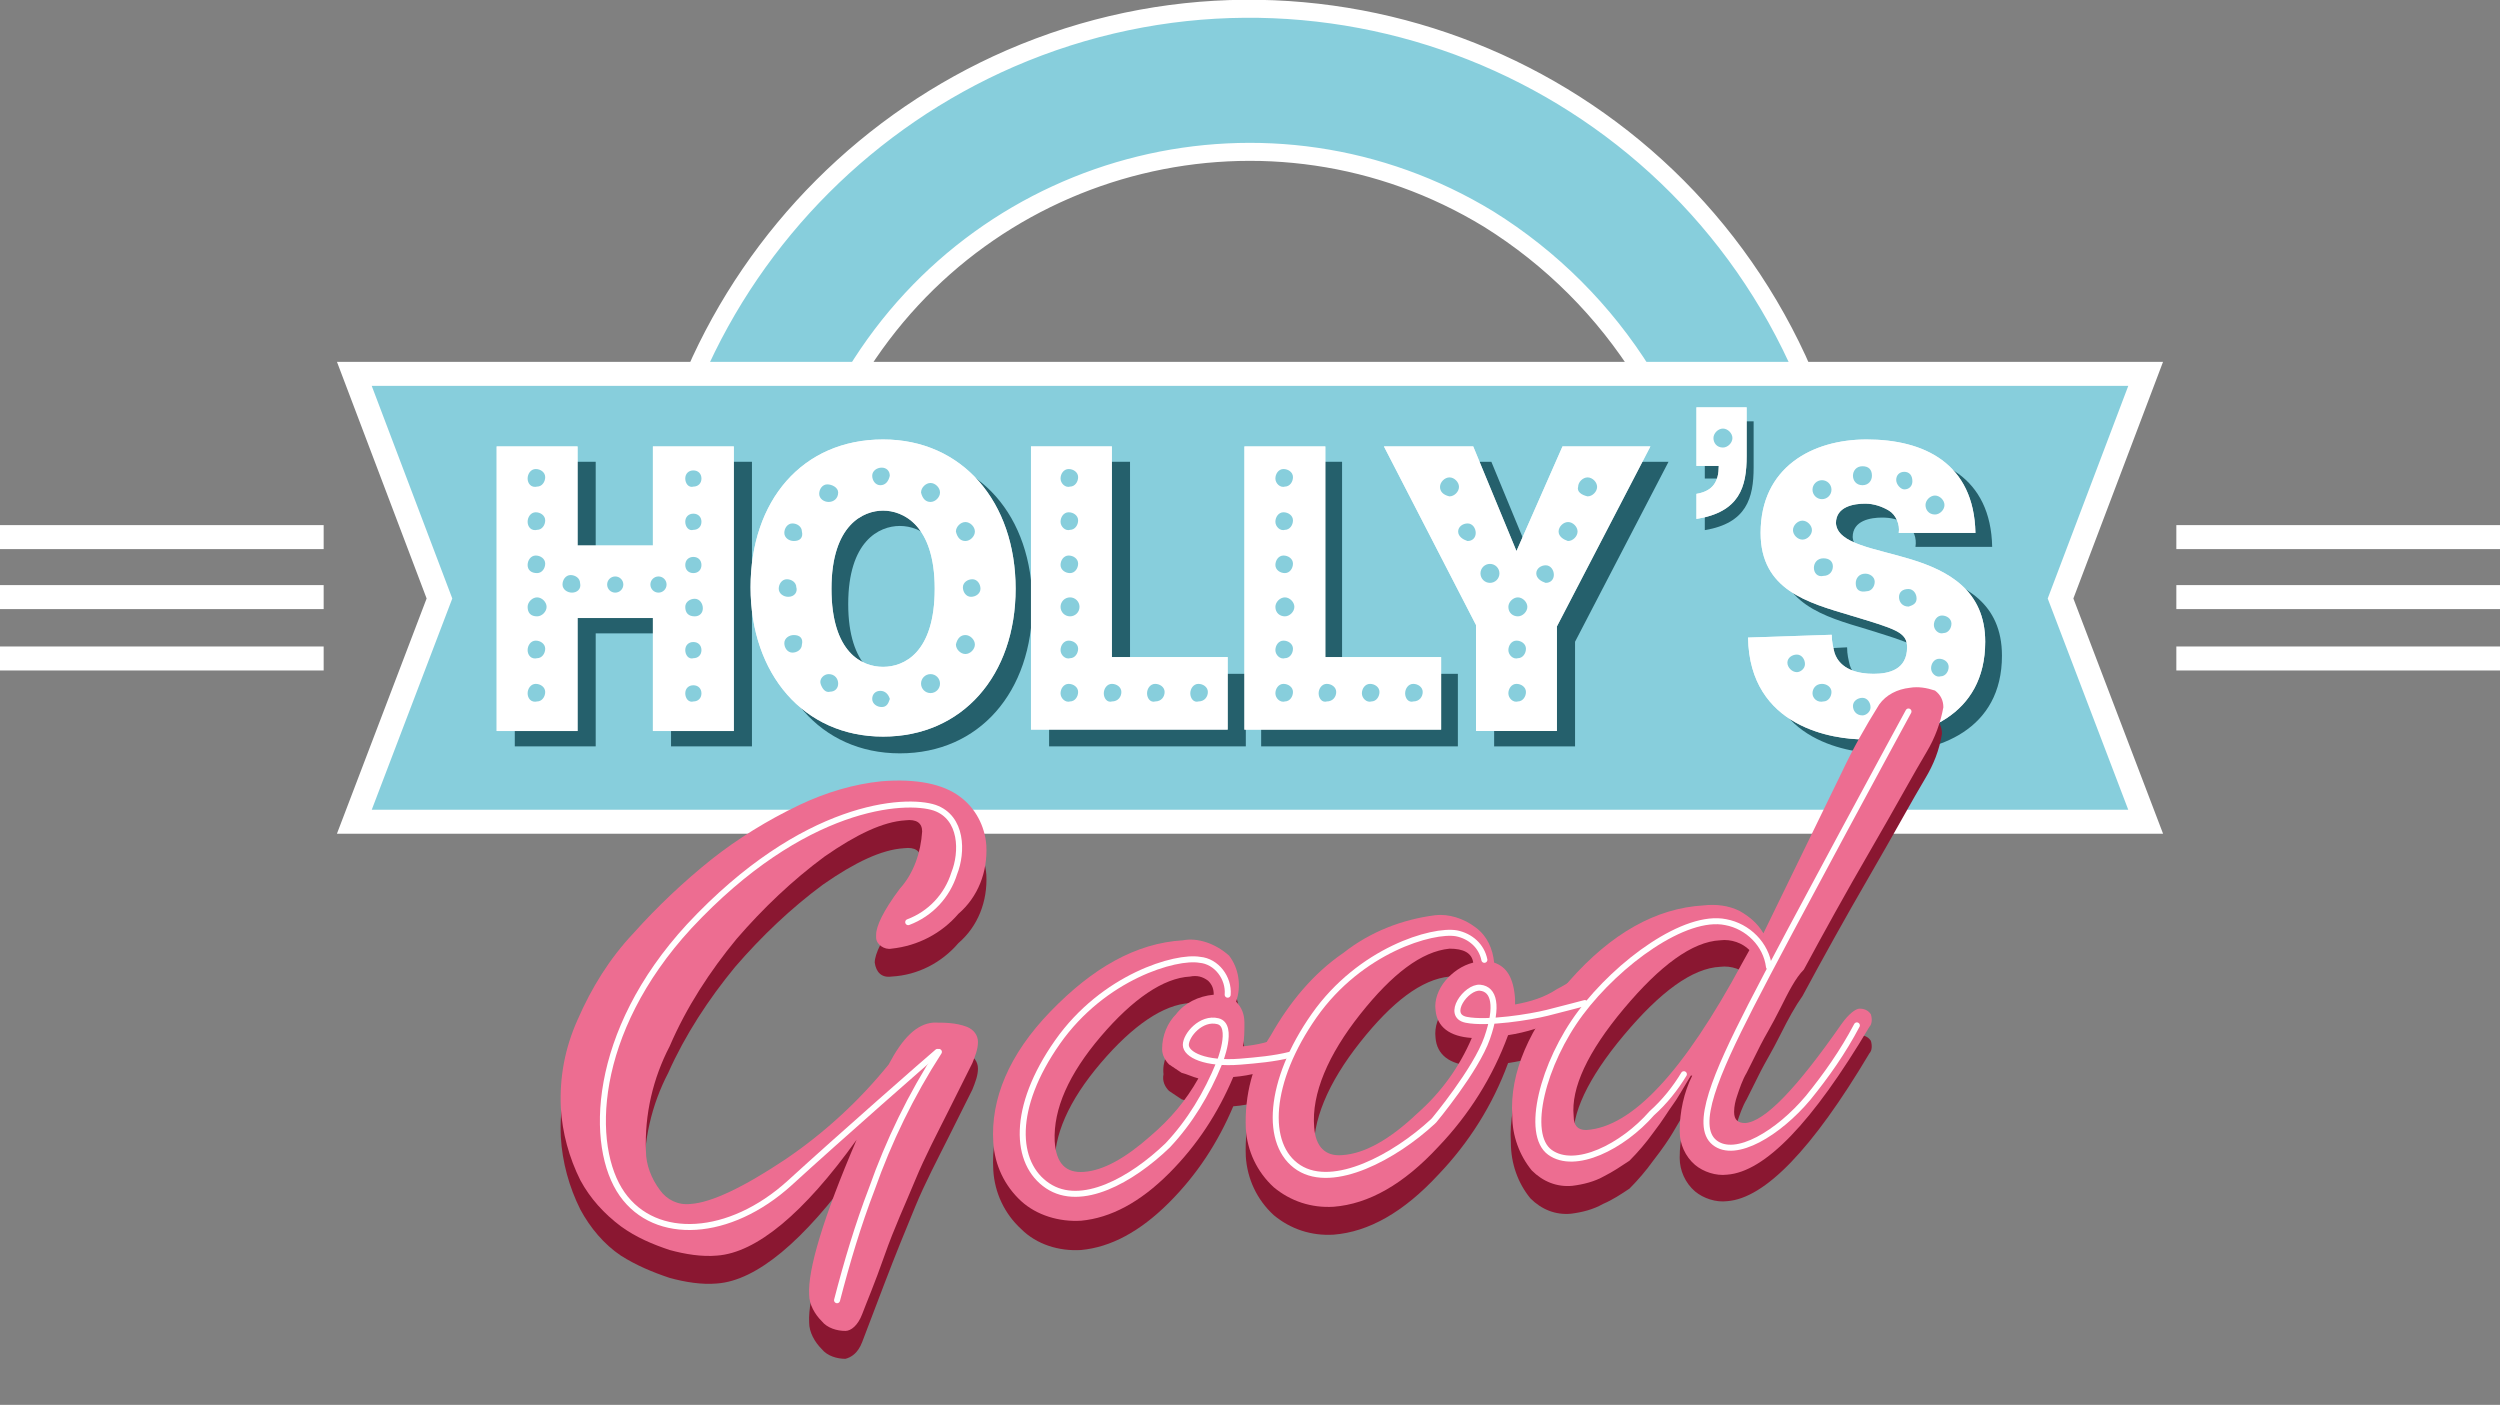 <?xml version="1.0" encoding="utf-8"?>
<!-- Generator: Adobe Illustrator 25.0.1, SVG Export Plug-In . SVG Version: 6.00 Build 0)  -->
<svg version="1.1" id="Calque_1" xmlns="http://www.w3.org/2000/svg" xmlns:xlink="http://www.w3.org/1999/xlink" x="0px" y="0px"
	 viewBox="0 0 179.2 100.7" style="enable-background:new 0 0 179.2 100.7;" xml:space="preserve">
<rect x="0" y="0" width="179.2" height="100.7" fill="#808080" stroke="none"/>
<style type="text/css">
	.st0{fill:#87CEDC;stroke:#FFFFFF;stroke-width:1.29;stroke-miterlimit:10;}
	.st1{fill:#87CEDC;stroke:#FFFFFF;stroke-width:1.72;stroke-miterlimit:10;}
	.st2{fill:#25606C;}
	.st3{fill:#FFFFFF;}
	.st4{opacity:0.75;}
	.st5{fill-rule:evenodd;clip-rule:evenodd;fill:#87CEDC;stroke:#87CEDC;stroke-width:0.16;stroke-miterlimit:10;}
	.st6{fill:#87CEDC;stroke:#87CEDC;stroke-width:0.16;stroke-miterlimit:10;}
	.st7{fill:none;stroke:#FFFFFF;stroke-width:1.72;stroke-miterlimit:10;}
	.st8{fill:#8A1731;}
	.st9{fill:#ED6D91;}
	.st10{fill:none;stroke:#FFFFFF;stroke-width:0.43;stroke-linecap:round;stroke-linejoin:round;}
</style>
<g>
	<g id="Calque_2_1_">
		<g id="compo_1">
			<path class="st0" d="M61.3,26.8c9.5-15.6,29.8-20.6,45.4-11.1c4.5,2.8,8.3,6.6,11.1,11.1h11.5c-9.5-22-35-32.1-56.9-22.6
				C62.3,8.6,54.2,16.7,49.8,26.8H61.3z"/>
			<polygon class="st1" points="153.8,26.8 121.6,26.8 57.6,26.8 44.7,26.8 25.4,26.8 31.5,42.9 25.4,58.9 41.6,58.9 58.2,58.9 
				121.1,58.9 153.8,58.9 147.7,42.9 			"/>
			<path class="st2" d="M36.9,33.1h5.8v7.1h5.4v-7.1h5.8v20.4h-5.8v-8.1h-5.4v8.1h-5.8V33.1z"/>
			<path class="st2" d="M64.5,32.6c5.7,0,9.5,4.4,9.5,10.7S70.2,54,64.5,54S55,49.5,55,43.3S58.8,32.6,64.5,32.6z M64.5,48.9
				c1.5,0,3.7-1.1,3.7-5.6s-2.2-5.6-3.7-5.6s-3.7,1.1-3.7,5.6S63,48.9,64.5,48.9z"/>
			<path class="st2" d="M75.2,33.1H81v15.2h8.3v5.2H75.2V33.1z"/>
			<path class="st2" d="M90.4,33.1h5.8v15.2h8.3v5.2H90.4V33.1z"/>
			<path class="st2" d="M107.1,46l-6.6-12.9h6.4l3.1,7.5l3.3-7.5h6.3L112.9,46v7.5h-5.8V46z"/>
			<path class="st3" d="M35.6,32h5.8v7.1h5.4V32h5.8v20.4h-5.8v-8.1h-5.4v8.1h-5.8V32z"/>
			<path class="st3" d="M63.3,31.5c5.7,0,9.5,4.5,9.5,10.7S69,52.8,63.3,52.8s-9.5-4.5-9.5-10.7S57.5,31.5,63.3,31.5z M63.3,47.8
				c1.5,0,3.7-1,3.7-5.6s-2.3-5.6-3.7-5.6s-3.7,1-3.7,5.6S61.8,47.8,63.3,47.8z"/>
			<path class="st3" d="M73.9,32h5.8v15.1H88v5.2H73.9V32z"/>
			<path class="st3" d="M89.2,32H95v15.1h8.3v5.2H89.2V32z"/>
			<path class="st3" d="M105.8,44.8L99.2,32h6.4l3.1,7.5L112,32h6.3l-6.7,12.9v7.5h-5.8V44.8z"/>
			<g>
				<g class="st4">
					<path class="st3" d="M35.6,32h5.8v7.1h5.4V32h5.8v20.4h-5.8v-8.1h-5.4v8.1h-5.8V32z"/>
					<path class="st3" d="M63.3,31.5c5.7,0,9.5,4.5,9.5,10.7S69,52.8,63.3,52.8s-9.5-4.5-9.5-10.7S57.5,31.5,63.3,31.5z M63.3,47.8
						c1.5,0,3.7-1,3.7-5.6s-2.3-5.6-3.7-5.6s-3.7,1-3.7,5.6S61.8,47.8,63.3,47.8z"/>
					<path class="st3" d="M73.9,32h5.8v15.1H88v5.2H73.9V32z"/>
					<path class="st3" d="M89.2,32H95v15.1h8.3v5.2H89.2V32z"/>
					<path class="st3" d="M105.8,44.8L99.2,32h6.4l3.1,7.5L112,32h6.3l-6.7,12.9v7.5h-5.8V44.8z"/>
				</g>
			</g>
			<path class="st2" d="M132.4,46.4c0,0.5,0.1,0.9,0.2,1.3c0.4,1.2,1.7,1.5,2.8,1.5s2.4-0.3,2.4-1.8c0-1.1-0.8-1.3-4-2.3
				c-3-0.9-6.4-1.8-6.4-5.9c0-4.7,3.7-6.7,7.6-6.7c4.1,0,7.7,1.7,7.8,6.7h-5.5c0.1-0.6-0.1-1.3-0.7-1.6c-0.5-0.4-1.1-0.5-1.7-0.5
				c-0.8,0-2.1,0.2-2.1,1.4c0.1,1.5,2.8,1.8,5.4,2.6s5.3,2.1,5.3,5.9c0,5.3-4.5,7-8.7,7c-2.1,0-8.2-0.8-8.3-7.3L132.4,46.4z"/>
			<path class="st3" d="M131.3,45.5c0,0.5,0.1,0.9,0.2,1.3c0.4,1.2,1.7,1.5,2.8,1.5s2.4-0.3,2.4-1.9c0-1.1-0.8-1.3-4.1-2.3
				c-3-0.9-6.4-1.8-6.4-5.9c0-4.7,3.7-6.7,7.6-6.7c4.1,0,7.7,1.7,7.8,6.7h-5.5c0.1-0.6-0.2-1.3-0.7-1.6s-1.1-0.5-1.7-0.5
				c-0.8,0-2.1,0.2-2.1,1.4c0.1,1.5,2.8,1.8,5.4,2.6s5.3,2.2,5.3,5.9c0,5.3-4.5,7-8.7,7c-2.1,0-8.2-0.8-8.3-7.3L131.3,45.5z"/>
			<g>
				<g class="st4">
					<path class="st3" d="M131.3,45.5c0,0.5,0.1,0.9,0.2,1.3c0.4,1.2,1.7,1.5,2.8,1.5s2.4-0.3,2.4-1.9c0-1.1-0.8-1.3-4.1-2.3
						c-3-0.9-6.4-1.8-6.4-5.9c0-4.7,3.7-6.7,7.6-6.7c4.1,0,7.7,1.7,7.8,6.7h-5.5c0.1-0.6-0.2-1.3-0.7-1.6s-1.1-0.5-1.7-0.5
						c-0.8,0-2.1,0.2-2.1,1.4c0.1,1.5,2.8,1.8,5.4,2.6s5.3,2.2,5.3,5.9c0,5.3-4.5,7-8.7,7c-2.1,0-8.2-0.8-8.3-7.3L131.3,45.5z"/>
				</g>
			</g>
			<path class="st2" d="M125.7,33.5c0,2.2-0.5,4-3.5,4.5v-1.8c1.1-0.1,1.6-0.9,1.6-1.9h-1.6v-4.1h3.5V33.5z"/>
			<path class="st3" d="M125.2,32.7c0,2.2-0.5,4-3.6,4.5v-1.8c1.2-0.2,1.6-0.9,1.6-2h-1.6v-4.2h3.6V32.7z"/>
			<g>
				<g class="st4">
					<path class="st3" d="M125.2,32.7c0,2.2-0.5,4-3.6,4.5v-1.8c1.2-0.2,1.6-0.9,1.6-2h-1.6v-4.2h3.6V32.7z"/>
				</g>
			</g>
			<path class="st5" d="M37.9,34.3c0-0.3,0.2-0.6,0.5-0.6s0.6,0.2,0.6,0.5s-0.2,0.6-0.5,0.6l0,0C38.1,34.9,37.9,34.6,37.9,34.3
				L37.9,34.3z"/>
			<path class="st5" d="M37.9,37.4c0-0.3,0.2-0.6,0.5-0.6S39,37,39,37.3s-0.2,0.6-0.5,0.6l0,0C38.1,38,37.9,37.7,37.9,37.4z"/>
			<path class="st5" d="M37.9,40.5c0-0.3,0.2-0.6,0.5-0.6s0.6,0.2,0.6,0.5S38.8,41,38.5,41l0,0C38.1,41,37.9,40.8,37.9,40.5z"/>
			<path class="st5" d="M37.9,43.5c0-0.3,0.3-0.6,0.6-0.6s0.6,0.3,0.6,0.6s-0.3,0.6-0.6,0.6C38.1,44.1,37.9,43.9,37.9,43.5
				L37.9,43.5z"/>
			<path class="st5" d="M37.9,46.6c0-0.3,0.2-0.6,0.5-0.6s0.6,0.2,0.6,0.5s-0.2,0.6-0.5,0.6l0,0C38.1,47.2,37.9,46.9,37.9,46.6
				L37.9,46.6z"/>
			<path class="st5" d="M37.9,49.7c0-0.3,0.2-0.6,0.5-0.6s0.6,0.2,0.6,0.5s-0.2,0.6-0.5,0.6l0,0C38.1,50.3,37.9,50,37.9,49.7z"/>
			<path class="st5" d="M49.2,34.3c0-0.3,0.2-0.5,0.5-0.5s0.5,0.2,0.5,0.5s-0.2,0.5-0.5,0.5l0,0C49.4,34.9,49.2,34.6,49.2,34.3
				L49.2,34.3z"/>
			<path class="st5" d="M49.2,37.4c0-0.3,0.2-0.5,0.5-0.5s0.5,0.2,0.5,0.5s-0.2,0.5-0.5,0.5l0,0C49.4,38,49.2,37.7,49.2,37.4z"/>
			<path class="st5" d="M49.2,40.5c0-0.3,0.2-0.5,0.5-0.5s0.5,0.2,0.5,0.5S50,41,49.7,41l0,0C49.4,41,49.2,40.8,49.2,40.5z"/>
			<path class="st5" d="M49.2,43.5c0-0.3,0.3-0.5,0.6-0.5s0.5,0.3,0.5,0.6s-0.2,0.5-0.5,0.5C49.4,44.1,49.2,43.9,49.2,43.5
				C49.2,43.6,49.2,43.6,49.2,43.5z"/>
			<path class="st5" d="M49.2,46.6c0-0.3,0.2-0.5,0.5-0.5s0.5,0.2,0.5,0.5s-0.2,0.5-0.5,0.5l0,0C49.4,47.2,49.2,46.9,49.2,46.6
				L49.2,46.6z"/>
			<path class="st5" d="M49.2,49.7c0-0.3,0.2-0.5,0.5-0.5s0.5,0.2,0.5,0.5s-0.2,0.5-0.5,0.5l0,0C49.4,50.3,49.2,50,49.2,49.7z"/>
			<path class="st5" d="M76.1,34.3c0-0.3,0.2-0.6,0.5-0.6s0.6,0.2,0.6,0.5s-0.2,0.6-0.5,0.6l0,0C76.4,34.9,76.1,34.6,76.1,34.3
				L76.1,34.3z"/>
			<path class="st5" d="M76.1,37.4c0-0.3,0.2-0.6,0.5-0.6s0.6,0.2,0.6,0.5s-0.2,0.6-0.5,0.6l0,0C76.4,38,76.1,37.7,76.1,37.4z"/>
			<path class="st5" d="M76.1,40.5c0-0.3,0.2-0.6,0.5-0.6s0.6,0.2,0.6,0.5S77,41,76.7,41l0,0C76.4,41,76.1,40.8,76.1,40.5z"/>
			<circle class="st6" cx="76.7" cy="43.5" r="0.6"/>
			<path class="st5" d="M76.1,46.6c0-0.3,0.2-0.6,0.5-0.6s0.6,0.2,0.6,0.5s-0.2,0.6-0.5,0.6l0,0C76.4,47.2,76.1,46.9,76.1,46.6
				L76.1,46.6z"/>
			<path class="st5" d="M76.1,49.7c0-0.3,0.2-0.6,0.5-0.6s0.6,0.2,0.6,0.5s-0.2,0.6-0.5,0.6l0,0C76.4,50.3,76.1,50,76.1,49.7z"/>
			<path class="st5" d="M79.2,49.7c0-0.3,0.2-0.6,0.5-0.6s0.6,0.2,0.6,0.5s-0.2,0.6-0.6,0.6l0,0C79.4,50.3,79.2,50,79.2,49.7z"/>
			<path class="st5" d="M82.3,49.7c0-0.3,0.2-0.6,0.5-0.6s0.6,0.2,0.6,0.5s-0.2,0.6-0.6,0.6l0,0C82.5,50.3,82.3,50,82.3,49.7z"/>
			<path class="st5" d="M85.4,49.7c0-0.3,0.2-0.6,0.5-0.6s0.6,0.2,0.6,0.5s-0.2,0.6-0.6,0.6l0,0C85.6,50.3,85.4,50,85.4,49.7z"/>
			<path class="st5" d="M91.5,34.3c0-0.3,0.2-0.6,0.5-0.6s0.6,0.2,0.6,0.5s-0.2,0.6-0.5,0.6l0,0C91.8,34.9,91.5,34.6,91.5,34.3
				L91.5,34.3z"/>
			<path class="st5" d="M91.5,37.4c0-0.3,0.2-0.6,0.5-0.6s0.6,0.2,0.6,0.5s-0.2,0.6-0.5,0.6l0,0C91.8,38,91.5,37.7,91.5,37.4z"/>
			<path class="st5" d="M91.5,40.5c0-0.3,0.2-0.6,0.5-0.6s0.6,0.2,0.6,0.5S92.4,41,92.1,41l0,0C91.8,41,91.5,40.8,91.5,40.5z"/>
			<path class="st5" d="M91.5,43.5c0-0.3,0.3-0.6,0.6-0.6c0.3,0,0.6,0.3,0.6,0.6s-0.3,0.6-0.6,0.6l0,0
				C91.8,44.1,91.5,43.9,91.5,43.5z"/>
			<path class="st5" d="M91.5,46.6c0-0.3,0.2-0.6,0.5-0.6s0.6,0.2,0.6,0.5s-0.2,0.6-0.5,0.6l0,0C91.8,47.2,91.5,46.9,91.5,46.6
				L91.5,46.6z"/>
			<path class="st5" d="M91.5,49.7c0-0.3,0.2-0.6,0.5-0.6s0.6,0.2,0.6,0.5s-0.2,0.6-0.5,0.6l0,0C91.8,50.3,91.5,50,91.5,49.7z"/>
			<path class="st5" d="M94.6,49.7c0-0.3,0.2-0.6,0.5-0.6s0.6,0.2,0.6,0.5s-0.2,0.6-0.6,0.6l0,0C94.8,50.3,94.6,50,94.6,49.7z"/>
			<path class="st5" d="M97.7,49.7c0-0.3,0.2-0.6,0.5-0.6s0.6,0.2,0.6,0.5s-0.2,0.6-0.5,0.6l0,0C98,50.3,97.7,50,97.7,49.7z"/>
			<path class="st5" d="M100.8,49.7c0-0.3,0.2-0.6,0.5-0.6s0.6,0.2,0.6,0.5s-0.2,0.6-0.6,0.6l0,0C101,50.3,100.8,50,100.8,49.7z"/>
			<circle class="st6" cx="106.8" cy="41.1" r="0.6"/>
			<path class="st5" d="M110.2,41.1c0-0.3,0.3-0.5,0.6-0.5c0.3,0,0.5,0.3,0.5,0.6s-0.2,0.5-0.5,0.5
				C110.5,41.6,110.2,41.4,110.2,41.1L110.2,41.1z"/>
			<path class="st5" d="M104.6,38.1c0-0.3,0.3-0.5,0.6-0.5c0.3,0,0.5,0.3,0.5,0.6s-0.2,0.5-0.5,0.5
				C104.9,38.6,104.6,38.4,104.6,38.1L104.6,38.1z"/>
			<path class="st5" d="M111.8,38.1c0-0.3,0.3-0.6,0.6-0.6c0.3,0,0.6,0.3,0.6,0.6s-0.3,0.6-0.6,0.6l0,0
				C112.1,38.6,111.8,38.4,111.8,38.1z"/>
			<path class="st5" d="M103.3,34.9c0-0.3,0.3-0.6,0.6-0.6s0.6,0.3,0.6,0.6s-0.3,0.6-0.6,0.6l0,0C103.5,35.4,103.3,35.2,103.3,34.9
				L103.3,34.9z"/>
			<path class="st5" d="M113.2,34.9c0-0.3,0.3-0.6,0.6-0.6s0.6,0.3,0.6,0.6s-0.3,0.6-0.6,0.6l0,0C113.4,35.4,113.1,35.2,113.2,34.9
				C113.1,34.9,113.1,34.9,113.2,34.9z"/>
			<path class="st5" d="M138.1,36.2c0-0.3,0.3-0.6,0.6-0.6s0.6,0.3,0.6,0.6s-0.3,0.6-0.6,0.6l0,0C138.3,36.8,138.1,36.5,138.1,36.2
				L138.1,36.2z"/>
			<path class="st5" d="M136,34.4c0-0.3,0.2-0.5,0.5-0.5l0,0c0.3,0,0.5,0.2,0.5,0.6c0,0.3-0.2,0.5-0.5,0.5
				C136.3,35,136,34.7,136,34.4L136,34.4z"/>
			<path class="st5" d="M132.9,34.1c0-0.3,0.2-0.6,0.6-0.6s0.6,0.2,0.6,0.6l0,0c0,0.3-0.2,0.6-0.6,0.6S132.9,34.4,132.9,34.1z"/>
			<circle class="st6" cx="130.6" cy="35.1" r="0.6"/>
			<path class="st5" d="M128.6,38c0-0.3,0.3-0.6,0.6-0.6s0.6,0.3,0.6,0.6s-0.3,0.6-0.6,0.6l0,0C128.9,38.6,128.6,38.3,128.6,38
				L128.6,38z"/>
			<path class="st5" d="M130.1,40.7c0-0.3,0.2-0.6,0.6-0.6s0.6,0.2,0.6,0.5s-0.2,0.6-0.6,0.6l0,0C130.3,41.3,130.1,41,130.1,40.7
				L130.1,40.7z"/>
			<path class="st5" d="M133.1,41.8c0-0.3,0.2-0.6,0.6-0.6c0.3,0,0.6,0.2,0.6,0.5s-0.2,0.6-0.5,0.6
				C133.3,42.4,133.1,42.2,133.1,41.8C133.1,41.9,133.1,41.9,133.1,41.8z"/>
			<path class="st5" d="M136.2,42.8c0-0.3,0.2-0.5,0.6-0.5l0,0c0.3,0,0.5,0.3,0.5,0.6s-0.2,0.4-0.5,0.5
				C136.4,43.4,136.2,43.1,136.2,42.8z"/>
			<path class="st5" d="M138.7,44.8c0-0.3,0.2-0.6,0.5-0.6s0.6,0.2,0.6,0.5s-0.2,0.6-0.5,0.6l0,0C139,45.4,138.7,45.1,138.7,44.8z"
				/>
			<path class="st5" d="M138.5,47.9c0-0.3,0.2-0.6,0.5-0.6s0.6,0.2,0.6,0.5s-0.2,0.6-0.5,0.6l0,0C138.8,48.5,138.5,48.2,138.5,47.9z
				"/>
			<path class="st5" d="M136.2,50.3c0-0.3,0.2-0.5,0.6-0.5l0,0c0.3,0,0.5,0.2,0.6,0.5l0,0c0,0.3-0.2,0.6-0.5,0.6l0,0
				C136.4,50.8,136.2,50.6,136.2,50.3z"/>
			<path class="st5" d="M132.9,50.6c0-0.3,0.3-0.5,0.6-0.5s0.5,0.3,0.5,0.6s-0.3,0.5-0.5,0.5C133.1,51.2,132.9,50.9,132.9,50.6
				L132.9,50.6z"/>
			<path class="st5" d="M128.2,47.5c0-0.3,0.3-0.5,0.6-0.5s0.5,0.3,0.5,0.6s-0.3,0.5-0.5,0.5C128.5,48.1,128.2,47.8,128.2,47.5
				L128.2,47.5z"/>
			<path class="st5" d="M130,49.7c0-0.3,0.2-0.6,0.6-0.6c0.3,0,0.6,0.2,0.6,0.5s-0.2,0.6-0.5,0.6C130.3,50.3,130,50,130,49.7
				L130,49.7z"/>
			<path class="st5" d="M122.9,31.4c0-0.3,0.3-0.6,0.6-0.6c0.3,0,0.6,0.3,0.6,0.6c0,0.3-0.3,0.6-0.6,0.6l0,0
				C123.1,32,122.9,31.7,122.9,31.4z"/>
			<path class="st5" d="M108.2,43.5c0-0.3,0.3-0.6,0.6-0.6c0.3,0,0.6,0.3,0.6,0.6s-0.3,0.6-0.6,0.6l0,0
				C108.5,44.1,108.2,43.9,108.2,43.5z"/>
			<path class="st5" d="M108.2,46.6c0-0.3,0.2-0.6,0.5-0.6s0.6,0.2,0.6,0.5s-0.2,0.6-0.5,0.6l0,0C108.5,47.2,108.2,46.9,108.2,46.6
				L108.2,46.6z"/>
			<path class="st5" d="M108.2,49.7c0-0.3,0.2-0.6,0.5-0.6s0.6,0.2,0.6,0.5s-0.2,0.6-0.5,0.6l0,0C108.5,50.3,108.2,50,108.2,49.7z"
				/>
			<path class="st5" d="M41,42.4c-0.3,0-0.6-0.2-0.6-0.5s0.2-0.6,0.5-0.6s0.6,0.2,0.6,0.5l0,0C41.6,42.2,41.3,42.4,41,42.4z"/>
			<circle class="st6" cx="44.1" cy="41.9" r="0.5"/>
			<circle class="st6" cx="47.2" cy="41.9" r="0.5"/>
			<path class="st5" d="M56.5,42.7c-0.3,0-0.6-0.2-0.6-0.5s0.2-0.6,0.5-0.6s0.6,0.2,0.6,0.5l0,0C57.1,42.4,56.9,42.7,56.5,42.7
				C56.6,42.7,56.6,42.7,56.5,42.7z"/>
			<path class="st5" d="M69.6,42.7c0.3,0,0.6-0.2,0.6-0.5s-0.2-0.6-0.5-0.6s-0.6,0.2-0.6,0.5l0,0C69.1,42.4,69.3,42.7,69.6,42.7z"/>
			<path class="st5" d="M56.9,45.6c-0.3,0-0.6,0.2-0.6,0.5s0.2,0.6,0.5,0.6s0.6-0.2,0.6-0.5l0,0C57.5,45.8,57.3,45.6,56.9,45.6
				L56.9,45.6z"/>
			<path class="st5" d="M69.2,45.6c0.3,0,0.6,0.3,0.6,0.6s-0.3,0.6-0.6,0.6c-0.3,0-0.6-0.3-0.6-0.6l0,0
				C68.7,45.8,68.9,45.6,69.2,45.6z"/>
			<path class="st5" d="M59.4,48.4c-0.3,0-0.6,0.3-0.5,0.6s0.3,0.6,0.6,0.5c0.3,0,0.5-0.2,0.5-0.5S59.8,48.4,59.4,48.4
				C59.5,48.4,59.5,48.4,59.4,48.4z"/>
			<circle class="st6" cx="66.7" cy="49" r="0.6"/>
			<path class="st5" d="M63.1,49.6c-0.3,0-0.5,0.2-0.5,0.5s0.3,0.5,0.6,0.5s0.4-0.2,0.5-0.5C63.6,49.8,63.4,49.6,63.1,49.6z"/>
			<path class="st5" d="M56.9,38.7c-0.3,0-0.6-0.2-0.6-0.5s0.2-0.6,0.5-0.6s0.6,0.2,0.6,0.5l0,0C57.5,38.5,57.3,38.7,56.9,38.7
				L56.9,38.7z"/>
			<path class="st5" d="M69.2,38.7c0.3,0,0.6-0.3,0.6-0.6s-0.3-0.6-0.6-0.6c-0.3,0-0.6,0.3-0.6,0.6l0,0
				C68.7,38.5,68.9,38.7,69.2,38.7z"/>
			<path class="st5" d="M59.4,35.9c-0.3,0-0.6-0.2-0.6-0.5s0.2-0.6,0.5-0.6S60,35,60,35.3l0,0C60,35.7,59.7,35.9,59.4,35.9z"/>
			<path class="st5" d="M66.7,35.9c0.3,0,0.6-0.3,0.6-0.6s-0.3-0.6-0.6-0.6c-0.3,0-0.6,0.3-0.6,0.6l0,0
				C66.2,35.7,66.4,35.9,66.7,35.9L66.7,35.9z"/>
			<path class="st5" d="M63.1,34.7c-0.3,0-0.5-0.3-0.5-0.6s0.3-0.5,0.6-0.5s0.5,0.2,0.5,0.5C63.6,34.5,63.4,34.7,63.1,34.7
				L63.1,34.7z"/>
			<line class="st7" x1="23.2" y1="38.5" x2="0" y2="38.5"/>
			<line class="st7" x1="23.2" y1="42.8" x2="0" y2="42.8"/>
			<line class="st7" x1="23.2" y1="47.2" x2="0" y2="47.2"/>
			<line class="st7" x1="179.2" y1="38.5" x2="156" y2="38.5"/>
			<line class="st7" x1="179.2" y1="42.8" x2="156" y2="42.8"/>
			<line class="st7" x1="179.2" y1="47.2" x2="156" y2="47.2"/>
			<path class="st8" d="M69.3,75.5c0.5,0.2,0.8,0.6,0.8,1.1s-0.2,1-0.4,1.5c-0.3,0.6-0.9,1.8-1.7,3.4s-1.7,3.3-2.4,5
				s-1.4,3.4-2.2,5.5s-1.3,3.4-1.6,4.2s-0.8,1.1-1.2,1.2c-0.6,0-1.3-0.2-1.7-0.7c-0.5-0.5-0.9-1.2-0.9-1.9c-0.1-1.8,1-5.5,3.4-11.1
				c-3.8,5.3-7.2,8.1-10,8.3c-1.1,0.1-2.3-0.1-3.4-0.4c-1.2-0.4-2.4-0.9-3.5-1.6c-1.2-0.8-2.2-2-2.9-3.3c-0.8-1.6-1.3-3.4-1.4-5.2
				c-0.1-2.2,0.3-4.3,1.2-6.3c1-2.3,2.3-4.4,4-6.2c1.7-1.9,3.6-3.7,5.6-5.3c1.9-1.5,4-2.8,6.3-3.9c1.9-0.9,3.9-1.5,5.9-1.7
				c2.5-0.2,4.4,0.2,5.6,1.1c1.1,0.8,1.8,2.1,1.9,3.5c0.1,1.9-0.6,3.7-2,4.9c-1.2,1.4-2.9,2.3-4.8,2.4c-0.7,0.1-1.1-0.3-1.2-1
				c0-0.6,0.5-1.7,1.7-3.3c1-1.1,1.5-2.6,1.6-4.1c0-0.6-0.4-0.9-1.2-0.8c-1.6,0.1-3.5,1-5.8,2.6c-2.3,1.7-4.4,3.7-6.3,5.9
				c-1.9,2.3-3.6,4.9-4.8,7.6c-1.2,2.3-1.8,4.9-1.7,7.5c0,1,0.4,2,1,2.8c0.5,0.7,1.3,1.1,2.2,1c1.5-0.1,3.8-1.2,6.8-3.2
				c2.8-1.9,5.3-4.2,7.4-6.8c1-1.9,2-2.9,3.2-3C67.7,75.2,68.5,75.3,69.3,75.5z"/>
			<path class="st8" d="M88.1,70.5c0.7,0.9,0.9,2.2,0.5,3.3c0.4,0.4,0.6,0.9,0.6,1.5s0,1.1-0.1,1.7c1-0.1,2-0.3,2.9-0.8
				c0.7-0.4,1.4-0.8,2-1.3c0.3-0.3,0.7-0.5,1.1-0.7c0.4,0,0.6,0.2,0.6,0.6c0,0.6-0.4,1.1-0.8,1.5c-1.7,1.7-4,2.8-6.5,3
				c-1.1,2.6-2.6,4.9-4.6,6.9c-2.1,2.1-4.2,3.2-6.3,3.4c-1.6,0.1-3.2-0.4-4.3-1.5c-1.2-1.1-1.9-2.6-2-4.2c-0.2-3.1,1.1-6.3,4.1-9.4
				s6.1-4.9,9.5-5.1C85.8,69.1,87.2,69.5,88.1,70.5z M84.3,74.6c0.6-0.8,1.6-1.3,2.7-1.4l0,0c0-0.4-0.1-0.7-0.4-1
				c-0.4-0.3-0.8-0.4-1.3-0.3c-1.9,0.1-4.1,1.6-6.4,4.3s-3.4,5.2-3.3,7.5c0.1,1.6,0.8,2.3,2.1,2.2c1.4-0.1,3-1,4.8-2.6
				c1.4-1.2,2.5-2.5,3.4-4.1c-0.4-0.1-0.8-0.3-1.2-0.4c-0.3-0.2-0.6-0.4-0.9-0.6c-0.3-0.3-0.5-0.7-0.4-1.2
				C83.3,76.1,83.7,75.3,84.3,74.6z"/>
			<path class="st8" d="M105.8,68.5c0.8,0.6,1.2,1.5,1.3,2.5c0.9,0.3,1.4,1.1,1.5,2.6c0,0.1,0,0.3,0,0.4c1.1-0.1,2.1-0.5,3-1
				c0.8-0.4,1.5-0.9,2.2-1.5c0.3-0.3,0.7-0.5,1.1-0.7c0.3,0,0.5,0.2,0.5,0.6c0,0.6-0.3,1.1-0.7,1.5c-0.8,0.9-1.8,1.7-2.9,2.2
				c-1.2,0.6-2.4,0.9-3.7,1.1c-1.1,3-2.8,5.7-5,8c-2.5,2.7-5,4.1-7.5,4.3c-1.6,0.1-3.1-0.4-4.3-1.4c-1.2-1.1-1.9-2.6-2-4.2
				c-0.1-2.4,0.5-4.7,1.8-6.7c1.3-2.4,3-4.4,5.2-6c1.9-1.5,4.2-2.4,6.6-2.7C103.8,67.4,104.9,67.7,105.8,68.5z M103.6,72.3
				c0.5-0.6,1.2-1.1,2-1.3c-0.1-0.7-0.7-1-1.7-1c-2,0.2-4.1,1.8-6.4,4.7s-3.5,5.7-3.3,8.1c0.1,1.4,0.8,2.1,2,2
				c1.6-0.1,3.4-1.1,5.4-3c1.7-1.5,3-3.3,3.9-5.4c-1.6-0.1-2.5-0.8-2.6-2C102.8,73.6,103.1,72.8,103.6,72.3z"/>
			<path class="st8" d="M127.6,74.2c-0.6,1.2-1.1,2-1.4,2.6l-1,2c-0.3,0.5-0.5,1.1-0.7,1.7c-0.1,0.3-0.2,0.7-0.2,1.1
				c0,0.6,0.3,0.8,0.8,0.8c1.4-0.1,3.7-2.5,6.9-7.1c0.5-0.7,1-1.1,1.3-1.1s0.6,0.1,0.8,0.4c0.1,0.3,0.1,0.7-0.1,0.9
				c-4.1,6.9-7.5,10.4-10.2,10.6c-0.8,0.1-1.7-0.2-2.3-0.7c-0.7-0.6-1.1-1.5-1.1-2.4c0-1.4,0.3-2.8,0.9-4h-0.1c-0.6,1-1,1.7-1.3,2.2
				s-0.7,1.1-1.4,2c-0.5,0.7-1.1,1.4-1.7,2c-0.6,0.4-1.2,0.8-1.9,1.1c-0.7,0.4-1.5,0.6-2.3,0.7c-1.1,0.1-2.1-0.3-2.9-1.1
				c-0.9-1.1-1.4-2.5-1.4-4c-0.2-3.1,1.2-6.3,4.1-9.7c3-3.4,6.2-5.2,9.6-5.4c0.9-0.1,1.8,0,2.6,0.4c0.7,0.4,1.3,0.9,1.7,1.6
				l5.6-11.5c0.8-1.7,1.7-3.3,2.7-4.9c0.5-0.7,1.3-1.1,2.2-1.2c0.6-0.1,1.2,0,1.8,0.2c0.4,0.3,0.6,0.7,0.6,1.2
				c-0.2,1.2-0.6,2.2-1.2,3.2c-0.9,1.5-2.2,3.9-4,7s-3.4,6-4.8,8.6C128.7,72.1,128.2,73,127.6,74.2z M125.4,70
				c-0.5-0.5-1.3-0.8-2.1-0.7c-2,0.1-4.3,1.8-6.9,4.9s-3.8,5.7-3.6,7.6c0,0.7,0.3,1,0.9,1c3.3-0.2,7-4.2,11.2-12L125.4,70z"/>
			<path class="st9" d="M69.3,73.6c0.5,0.2,0.8,0.6,0.8,1.1s-0.2,1-0.4,1.5c-0.3,0.6-0.9,1.8-1.7,3.4s-1.7,3.3-2.4,5
				S64.1,88,63.4,90s-1.3,3.4-1.6,4.2s-0.8,1.2-1.2,1.2c-0.6,0-1.3-0.2-1.7-0.7c-0.5-0.5-0.9-1.2-0.9-1.9c-0.1-1.8,1-5.5,3.4-11.1
				c-3.8,5.3-7.2,8.1-10,8.3c-1.1,0.1-2.3-0.1-3.4-0.4c-1.2-0.4-2.4-0.9-3.5-1.7c-1.2-0.9-2.2-2-2.9-3.3c-0.8-1.6-1.3-3.4-1.4-5.2
				c-0.1-2.2,0.3-4.3,1.2-6.3c1-2.3,2.3-4.4,4-6.2c1.7-1.9,3.6-3.7,5.6-5.3c1.9-1.5,4-2.8,6.3-3.9c1.9-0.9,3.9-1.5,5.9-1.7
				c2.5-0.2,4.4,0.2,5.6,1.1c1.1,0.8,1.8,2.1,1.9,3.5c0.1,1.9-0.6,3.7-2,4.9c-1.2,1.4-2.9,2.3-4.8,2.5c-0.5,0.1-1.1-0.3-1.1-0.8
				c0-0.1,0-0.1,0-0.2c0-0.6,0.5-1.7,1.7-3.3c1-1.1,1.5-2.6,1.6-4.1c0-0.6-0.4-0.9-1.2-0.8c-1.6,0.1-3.5,1-5.8,2.6
				c-2.3,1.7-4.4,3.7-6.3,5.9c-1.9,2.3-3.6,4.9-4.8,7.7c-1.2,2.3-1.8,4.9-1.7,7.5c0,1,0.4,2,1,2.8c0.5,0.7,1.3,1.1,2.2,1
				c1.5-0.1,3.8-1.2,6.8-3.2c2.8-1.9,5.3-4.2,7.4-6.8c1-1.9,2-2.9,3.2-3C67.7,73.3,68.5,73.3,69.3,73.6z"/>
			<path class="st9" d="M88.1,68.5c0.7,0.9,0.9,2.2,0.5,3.3c0.4,0.4,0.6,0.9,0.6,1.5s0,1.1-0.1,1.7c1-0.1,2-0.3,2.9-0.8
				c0.7-0.4,1.4-0.8,2-1.3c0.3-0.3,0.7-0.6,1.1-0.7c0.4,0,0.6,0.2,0.6,0.6c0,0.6-0.3,1.1-0.8,1.4c-1.7,1.7-4,2.8-6.5,3
				c-1.1,2.6-2.6,4.9-4.6,6.9c-2.1,2.1-4.2,3.2-6.3,3.4c-1.6,0.1-3.2-0.4-4.3-1.4c-1.2-1.1-1.9-2.6-2-4.2c-0.2-3.1,1.1-6.3,4.1-9.4
				s6.1-4.9,9.5-5.1C85.8,67.2,87.1,67.6,88.1,68.5z M84.3,72.7c0.6-0.8,1.6-1.3,2.7-1.4l0,0c0-0.4-0.1-0.7-0.4-1
				c-0.4-0.3-0.8-0.4-1.3-0.3c-1.9,0.1-4.1,1.6-6.4,4.3s-3.4,5.2-3.3,7.5c0.1,1.6,0.8,2.3,2.1,2.2c1.4-0.1,3-1,4.8-2.6
				c1.4-1.2,2.5-2.5,3.4-4.1c-0.4-0.1-0.8-0.3-1.2-0.4c-0.3-0.2-0.6-0.4-0.9-0.6c-0.3-0.3-0.5-0.7-0.5-1.1
				C83.3,74.2,83.7,73.3,84.3,72.7z"/>
			<path class="st9" d="M105.8,66.5c0.8,0.6,1.2,1.5,1.3,2.5c0.9,0.3,1.4,1.1,1.5,2.6c0,0.1,0,0.3,0,0.4c1.1-0.2,2.1-0.5,3-1.1
				c0.8-0.4,1.5-0.9,2.2-1.5c0.3-0.3,0.7-0.5,1.1-0.7c0.3,0,0.5,0.2,0.5,0.6c0,0.6-0.3,1.1-0.7,1.5c-0.8,0.9-1.8,1.7-2.9,2.2
				c-1.1,0.6-2.4,1-3.7,1.2c-1.1,3-2.8,5.7-5,8c-2.5,2.7-5,4.1-7.5,4.3c-1.6,0.1-3.1-0.4-4.3-1.4c-1.2-1.1-1.9-2.6-2-4.2
				c-0.1-2.4,0.5-4.7,1.8-6.7c1.3-2.3,3-4.4,5.2-5.9c1.9-1.5,4.2-2.4,6.6-2.7C103.8,65.5,104.9,65.8,105.8,66.5z M103.6,70.3
				c0.5-0.6,1.2-1.1,2-1.3c-0.1-0.7-0.7-1-1.7-1c-2,0.2-4.1,1.8-6.4,4.7s-3.5,5.7-3.3,8.1c0.1,1.4,0.8,2.1,2,2
				c1.6-0.1,3.4-1.1,5.4-3c1.7-1.5,3-3.3,3.9-5.4c-1.6-0.1-2.5-0.8-2.6-2C102.8,71.7,103.1,70.9,103.6,70.3z"/>
			<path class="st9" d="M127.6,72.3c-0.6,1.2-1.1,2-1.4,2.6l-1,2c-0.3,0.5-0.5,1.1-0.7,1.7c-0.1,0.3-0.2,0.7-0.2,1.1
				c0,0.6,0.3,0.8,0.8,0.8c1.4-0.1,3.7-2.5,6.9-7.1c0.5-0.7,1-1.1,1.3-1.1s0.6,0.1,0.8,0.4c0.1,0.3,0.1,0.7-0.1,0.9
				c-4.1,6.9-7.5,10.4-10.2,10.6c-0.8,0.1-1.7-0.2-2.3-0.7c-0.7-0.6-1.1-1.5-1.1-2.4c0-1.4,0.3-2.8,0.9-4h-0.1c-0.6,1-1,1.7-1.3,2.1
				s-0.7,1.1-1.4,2c-0.5,0.7-1.1,1.4-1.7,2c-0.6,0.4-1.2,0.8-1.8,1.1c-0.7,0.4-1.5,0.6-2.3,0.7c-1.1,0.1-2.1-0.3-2.9-1.1
				c-0.9-1.1-1.4-2.5-1.4-3.9c-0.2-3.1,1.2-6.3,4.1-9.7c3-3.4,6.2-5.2,9.6-5.4c0.9-0.1,1.8,0,2.6,0.4c0.7,0.4,1.3,0.9,1.7,1.6
				l5.6-11.5c0.8-1.7,1.7-3.3,2.7-4.9c0.5-0.7,1.3-1.1,2.2-1.2c0.6-0.1,1.2,0,1.8,0.2c0.4,0.3,0.6,0.7,0.6,1.2
				c-0.2,1.1-0.6,2.2-1.2,3.2c-0.9,1.5-2.2,3.9-4,7s-3.4,6-4.8,8.6C128.7,70.1,128.2,71.1,127.6,72.3z M125.4,68.1
				c-0.5-0.5-1.3-0.8-2.1-0.7c-2,0.1-4.3,1.8-6.9,4.9s-3.8,5.7-3.6,7.7c0,0.7,0.3,1,0.9,1c3.3-0.2,7-4.2,11.2-12L125.4,68.1z"/>
			<path class="st10" d="M65.1,66.1c1.6-0.6,2.8-1.9,3.3-3.5c0.6-1.5,0.6-4-1.4-4.7c-2.1-0.7-9.4-0.3-17.6,8.5
				c-7,7.6-7.2,15.8-4.8,19.2s7.7,3.1,12-0.8c3.5-3.2,10-8.9,10.6-9.4"/>
			<path class="st10" d="M67.3,75.4c-2,3.1-3.6,6.4-4.8,9.8c-1,2.6-1.8,5.3-2.5,8"/>
			<path class="st10" d="M88,71.3c0.1-1.2-0.8-2.4-2-2.5c-1.7-0.3-6.9,1.2-10.2,5.9s-3.1,8.7-0.7,10.3s6-0.4,8.6-2.9
				c1.6-1.7,2.8-3.7,3.7-5.9c0,0,1.1-2.7-0.1-3s-2.3,1-2.3,1.7s1.4,1.4,3.9,1.2c1.2-0.1,2.4-0.2,3.6-0.5"/>
			<path class="st10" d="M106.4,68.8c-0.2-1-1-1.7-2-1.9c-1.7-0.3-6.9,1.2-10.2,5.9s-3.6,9.3-1.1,10.9s6.9-0.8,9.6-3.3l0.1-0.1
				c0,0,3-3.6,3.8-5.9s0.5-3.5-0.5-3.6s-2.5,2-1,2.3s4.6-0.2,5.8-0.5s2.7-0.7,2.7-0.7"/>
			<path class="st10" d="M126.8,69.3c-0.2-1.6-1.5-2.9-3.1-3.2c-2.9-0.6-7.7,2.9-10.4,6.5s-4,8.7-2.2,10s5.2-0.4,7.3-2.8
				c0.9-0.8,1.7-1.8,2.3-2.8"/>
			<path class="st10" d="M136.8,51c0,0-8.8,16.2-11.3,21.1s-4.1,8.6-2.6,9.8s4.6-0.7,6.7-3.2c1.3-1.6,2.5-3.3,3.5-5.2"/>
		</g>
	</g>
</g>
</svg>
